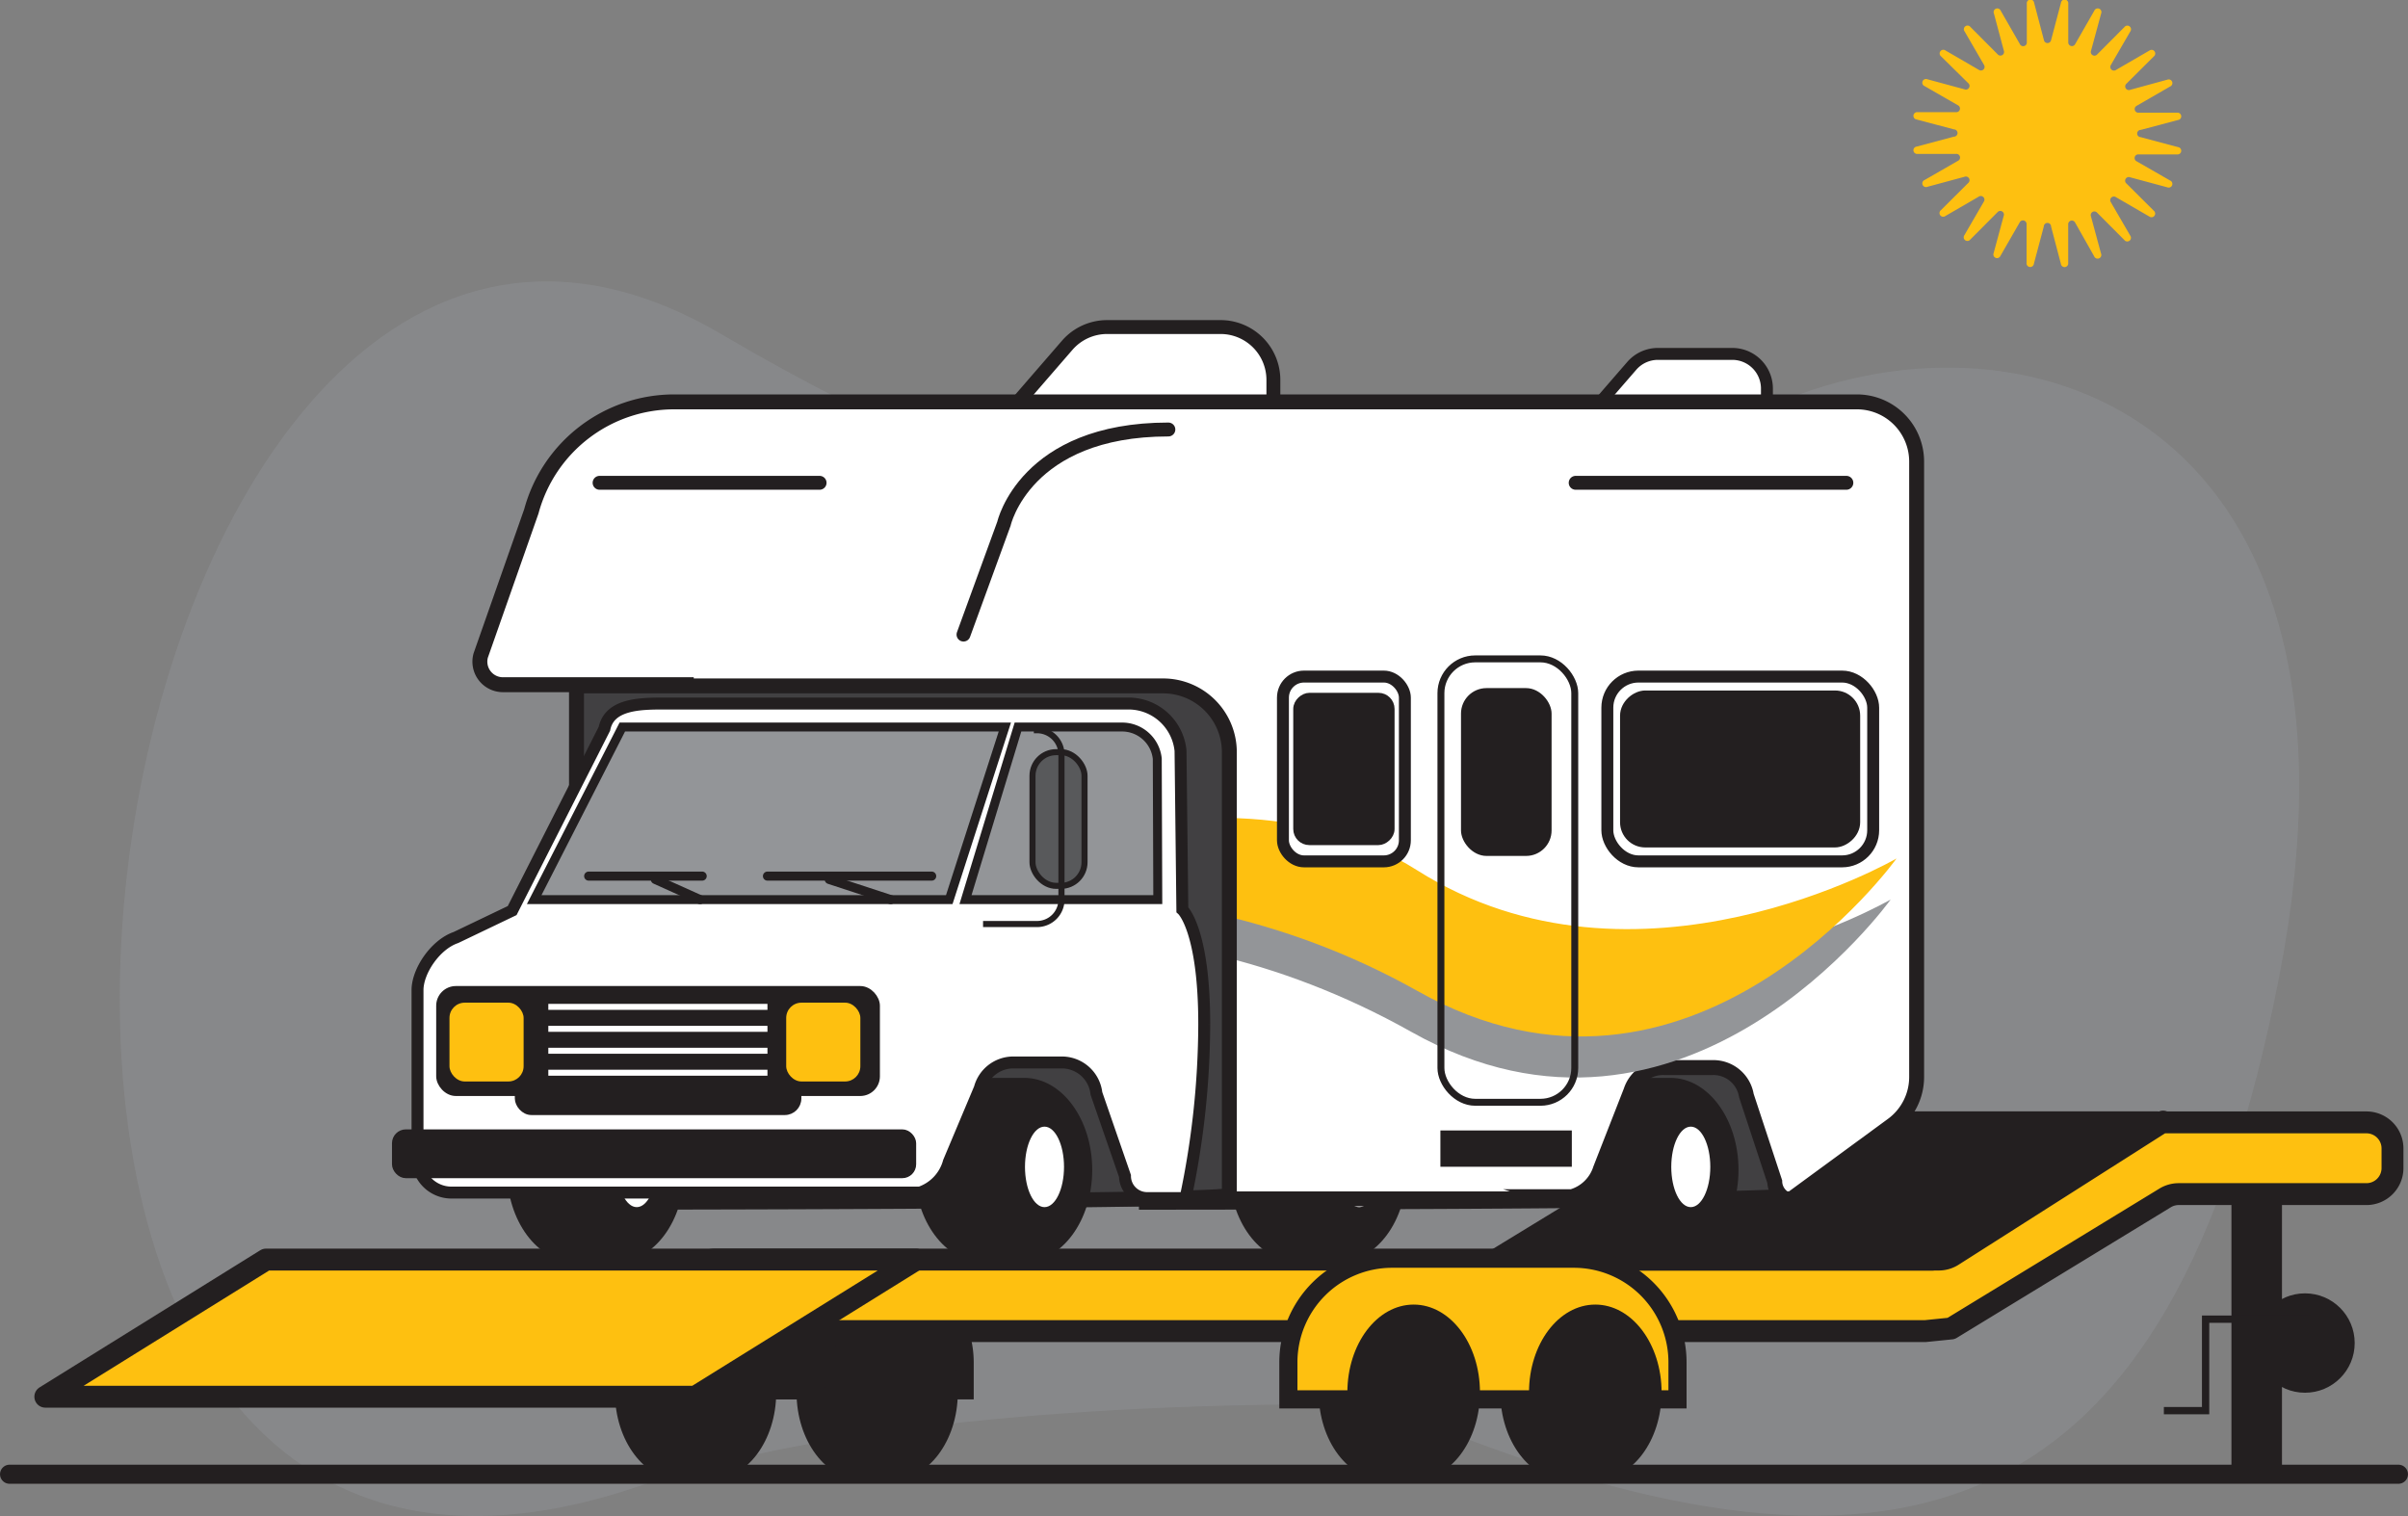 <svg xmlns="http://www.w3.org/2000/svg" viewBox="0 0 659.97 415.52"><rect x="0" y="0" width="659.97" height="415.52" fill="#808080" stroke="none"/><defs><style>.cls-1,.cls-11,.cls-16{fill:#939598;}.cls-1{opacity:0.42;}.cls-13,.cls-14,.cls-15,.cls-2,.cls-22,.cls-23,.cls-24,.cls-4{fill:#231f20;}.cls-27,.cls-3,.cls-5{fill:#fec010;}.cls-10,.cls-12,.cls-13,.cls-14,.cls-15,.cls-16,.cls-17,.cls-18,.cls-19,.cls-21,.cls-22,.cls-23,.cls-24,.cls-25,.cls-26,.cls-27,.cls-28,.cls-29,.cls-3,.cls-4,.cls-6,.cls-7,.cls-8{stroke:#231f20;}.cls-3,.cls-4{stroke-linejoin:round;}.cls-3{stroke-width:6px;}.cls-4{stroke-width:6.05px;}.cls-10,.cls-12,.cls-6,.cls-7,.cls-9{fill:#fff;}.cls-17,.cls-21,.cls-26,.cls-28,.cls-6,.cls-7{stroke-linecap:round;}.cls-10,.cls-12,.cls-13,.cls-14,.cls-15,.cls-16,.cls-17,.cls-18,.cls-19,.cls-20,.cls-21,.cls-22,.cls-23,.cls-24,.cls-25,.cls-26,.cls-27,.cls-28,.cls-29,.cls-6,.cls-7,.cls-8{stroke-miterlimit:10;}.cls-21,.cls-6{stroke-width:3.81px;}.cls-12,.cls-7{stroke-width:3.27px;}.cls-8{fill:#414042;}.cls-10,.cls-8{stroke-width:4.09px;}.cls-13,.cls-20{stroke-width:1.64px;}.cls-14{stroke-width:1.38px;}.cls-15{stroke-width:1.51px;}.cls-16{stroke-width:2.45px;}.cls-17,.cls-19,.cls-20,.cls-21,.cls-25,.cls-26,.cls-28,.cls-29{fill:none;}.cls-17{stroke-width:2.49px;}.cls-18{fill:#58595b;stroke-width:1.66px;}.cls-19{stroke-width:1.68px;}.cls-20{stroke:#fff;}.cls-22{stroke-width:2.29px;}.cls-23{stroke-width:3.57px;}.cls-24{stroke-width:3.27px;}.cls-25{stroke-width:1.9px;}.cls-26{stroke-width:3.73px;}.cls-27{stroke-width:4.97px;}.cls-28{stroke-width:5.23px;}.cls-29{stroke-width:2px;}</style></defs><g id="Layer_2" data-name="Layer 2"><g id="Layer_1-2" data-name="Layer 1"><path class="cls-1" d="M378.94,385.12S251.78,381.33,175,407.39C-51.52,484.31,20.24-12.75,197.69,91.59c184.74,108.62,255.82,33.26,289.18,19,70.36-30.11,167.42,5.31,137.79,157.14S521.84,445.85,378.94,385.12Z"/><ellipse class="cls-2" cx="186.71" cy="381.64" rx="18.17" ry="24.07"/><ellipse class="cls-2" cx="236.48" cy="381.64" rx="18.17" ry="24.07"/><path class="cls-2" d="M178.15,345H228a28.41,28.41,0,0,1,28.41,28.41v10.14a0,0,0,0,1,0,0H149.75a0,0,0,0,1,0,0V373.42A28.41,28.41,0,0,1,178.15,345Z"/><path class="cls-2" d="M188.63,345h49.83a28.41,28.41,0,0,1,28.41,28.41v10.14a0,0,0,0,1,0,0H160.22a0,0,0,0,1,0,0V373.42A28.41,28.41,0,0,1,188.63,345Z"/><ellipse class="cls-2" cx="194.57" cy="381.64" rx="18.17" ry="24.07"/><ellipse class="cls-2" cx="244.34" cy="381.64" rx="18.17" ry="24.07"/><path class="cls-3" d="M655.72,314.77a7.14,7.14,0,0,0-7.14-7.14H593l-.14-.21-.34.21h-.43v.27l-56.89,36.21a7.1,7.1,0,0,1-3.83,1.12H196.1a7.14,7.14,0,0,0-7.14,7.14v5.33a7.14,7.14,0,0,0,7.14,7.14H527.67l7.09-.72,58.72-35.83a7.18,7.18,0,0,1,3.72-1h51.38a7.14,7.14,0,0,0,7.14-7.14Z"/><polygon class="cls-3" points="190.6 382.82 12.42 382.82 72.91 345.23 251.08 345.23 190.6 382.82"/><polygon class="cls-4" points="529.61 345.23 410.18 345.23 471.77 307.63 591.2 307.63 529.61 345.23"/><path class="cls-5" d="M562.15,11,564.86.76a1,1,0,0,1,2,.26l0,10.56a1,1,0,0,0,1.89.51L574,2.93a1,1,0,0,1,1.87.77L573.1,13.9a1,1,0,0,0,1.7,1l7.45-7.48a1,1,0,0,1,1.6,1.22l-5.3,9.14a1,1,0,0,0,1.39,1.39l9.14-5.3a1,1,0,0,1,1.22,1.6l-7.48,7.45a1,1,0,0,0,1,1.7L594,21.84a1,1,0,0,1,.77,1.87L585.61,29a1,1,0,0,0,.51,1.89l10.56,0a1,1,0,0,1,.26,2l-10.2,2.71a1,1,0,0,0,0,2l10.2,2.72a1,1,0,0,1-.26,2l-10.56,0a1,1,0,0,0-.51,1.9l9.16,5.26a1,1,0,0,1-.77,1.86l-10.2-2.75a1,1,0,0,0-1,1.7l7.48,7.45a1,1,0,0,1-1.22,1.6l-9.14-5.3a1,1,0,0,0-1.39,1.39l5.3,9.13a1,1,0,0,1-1.6,1.23l-7.45-7.48a1,1,0,0,0-1.7,1l2.76,10.19a1,1,0,0,1-1.87.77L568.73,61a1,1,0,0,0-1.89.51l0,10.56a1,1,0,0,1-2,.26L562.15,62.1a1,1,0,0,0-2,0l-2.72,10.21a1,1,0,0,1-2-.26l0-10.56a1,1,0,0,0-1.9-.51l-5.26,9.15a1,1,0,0,1-1.86-.77l2.75-10.19a1,1,0,0,0-1.7-1l-7.45,7.48a1,1,0,0,1-1.6-1.23l5.3-9.13a1,1,0,0,0-1.39-1.39l-9.13,5.3a1,1,0,0,1-1.23-1.6l7.48-7.45a1,1,0,0,0-1-1.7l-10.19,2.75a1,1,0,0,1-.77-1.86l9.15-5.26a1,1,0,0,0-.51-1.9l-10.56,0a1,1,0,0,1-.26-2l10.21-2.72a1,1,0,0,0,0-2l-10.21-2.71a1,1,0,0,1,.26-2l10.56,0a1,1,0,0,0,.51-1.89l-9.15-5.26a1,1,0,0,1,.77-1.87l10.19,2.76a1,1,0,0,0,1-1.7L532,15.45a1,1,0,0,1,1.23-1.6l9.13,5.3a1,1,0,0,0,1.39-1.39l-5.3-9.14a1,1,0,0,1,1.6-1.22l7.45,7.48a1,1,0,0,0,1.7-1L546.48,3.7a1,1,0,0,1,1.86-.77l5.26,9.16a1,1,0,0,0,1.9-.51l0-10.56a1,1,0,0,1,2-.26L560.19,11A1,1,0,0,0,562.15,11Z"/><path class="cls-6" d="M279.44,109.7l13.05-15.06a14.48,14.48,0,0,1,10.94-5h31.05A14.48,14.48,0,0,1,349,104.13V111"/><path class="cls-7" d="M438.65,110.16l8.57-9.88A9.5,9.5,0,0,1,454.4,97h20.37a9.5,9.5,0,0,1,9.5,9.5V111"/><path class="cls-8" d="M490.66,327.52V206.12A18.16,18.16,0,0,0,472.5,188H314.2V329.52S492.67,329.52,490.66,327.52Z"/><path class="cls-2" d="M457.83,295.43H446.47c-10.3,0-18.64,11.29-18.64,25.22s8.34,25.23,18.64,25.23h11.36c10.3,0,18.65-11.3,18.65-25.23S468.13,295.43,457.83,295.43Z"/><ellipse class="cls-9" cx="463.4" cy="319.83" rx="5.35" ry="11.03"/><path class="cls-2" d="M366.92,295.43H355.56c-10.29,0-18.64,11.29-18.64,25.22s8.35,25.23,18.64,25.23h11.36c10.3,0,18.65-11.3,18.65-25.23S377.22,295.43,366.92,295.43Z"/><ellipse class="cls-9" cx="372.5" cy="319.83" rx="5.35" ry="11.03"/><path class="cls-10" d="M508.9,110.15H184.78a40.54,40.54,0,0,0-39.15,30l-13.88,39.52a6.32,6.32,0,0,0,6.11,8h50.23V328.59H427.33a22.54,22.54,0,0,1-2.24-.59h5.72a11.53,11.53,0,0,0,7.83-7.62L447,299a9.26,9.26,0,0,1,9-6.39h13.39a9.16,9.16,0,0,1,9.25,7.69l7.77,23.58a5.5,5.5,0,0,0,2.89,4.7H491l27.65-20.26a16.28,16.28,0,0,0,6.65-13.12V126.52A16.37,16.37,0,0,0,508.9,110.15Z"/><path class="cls-11" d="M245.39,261.39c-12.73,7.14,70-56.85,141.4-11.6,60.14,38.1,131.39-3.24,131.39-3.24S462,325.09,386.89,282.87,245.39,261.39,245.39,261.39Z"/><path class="cls-5" d="M238,250.14s90.26-49.71,150.4-11.61,131.39-3.23,131.39-3.23-56.2,78.53-131.29,36.32S238,250.14,238,250.14Z"/><path class="cls-8" d="M336.93,327.52V206.12A18.16,18.16,0,0,0,318.77,188H158V329.52S338.93,329.52,336.93,327.52Z"/><path class="cls-2" d="M280.7,295.43H269.34c-10.3,0-18.64,11.29-18.64,25.22s8.34,25.23,18.64,25.23H280.7c10.3,0,18.65-11.3,18.65-25.23S291,295.43,280.7,295.43Z"/><ellipse class="cls-9" cx="286.27" cy="319.83" rx="5.35" ry="11.03"/><path class="cls-2" d="M168.94,295.43H157.58c-10.3,0-18.65,11.29-18.65,25.22s8.35,25.23,18.65,25.23h11.36c10.3,0,18.64-11.3,18.64-25.23S179.24,295.43,168.94,295.43Z"/><ellipse class="cls-9" cx="174.51" cy="319.83" rx="5.35" ry="11.03"/><rect class="cls-2" x="400.42" y="188.6" width="24.83" height="46" rx="6.99"/><path class="cls-12" d="M324.93,328.38h-10.6a6.05,6.05,0,0,1-6-6.05L300.5,299.7a9.53,9.53,0,0,0-9.35-8.49H277.61a9.49,9.49,0,0,0-9.07,7.06l-8.49,20.18a12.26,12.26,0,0,1-7.92,8.42H123.59a9.3,9.3,0,0,1-9.16-9.44V271.38c0-5.21,4.88-12.49,10.53-14.42l15.41-7.38,25.29-49.85c1.37-6.77,9.7-6.9,16.41-6.9h127.4a14.33,14.33,0,0,1,14.08,12.93l.5,43.57s6,5.33,6,31.4A232.1,232.1,0,0,1,324.93,328.38Z"/><rect class="cls-13" x="120.37" y="271.08" width="119.97" height="28.5" rx="4.57"/><rect class="cls-14" x="141.79" y="276.43" width="77.15" height="28.5" rx="3.85"/><rect class="cls-5" x="123.19" y="274.82" width="20.32" height="21.6" rx="4.18"/><rect class="cls-5" x="215.48" y="274.82" width="20.32" height="21.6" rx="4.18"/><rect class="cls-15" x="108.19" y="310.3" width="142.15" height="11.87" rx="3.05"/><polygon class="cls-16" points="170.56 199.27 275.4 199.27 260.17 246.57 146.41 246.57 170.56 199.27"/><path class="cls-16" d="M279,199.27h28.45a9.7,9.7,0,0,1,9.73,8.67l.14,38.63H264.62Z"/><line class="cls-17" x1="192.45" y1="240.13" x2="161.34" y2="240.13"/><line class="cls-17" x1="210.34" y1="240.13" x2="255.35" y2="240.13"/><line class="cls-17" x1="179.61" y1="241.05" x2="191.87" y2="246.57"/><line class="cls-17" x1="227.27" y1="241.05" x2="244.12" y2="246.57"/><rect class="cls-18" x="282.98" y="206.16" width="14.26" height="36.64" rx="6.47"/><path class="cls-19" d="M283.35,200.14h1.08a6.7,6.7,0,0,1,6.49,6.89v39.35a6.69,6.69,0,0,1-6.49,6.88h-15"/><line class="cls-20" x1="150.28" y1="275.97" x2="210.34" y2="275.97"/><line class="cls-20" x1="150.28" y1="281.99" x2="210.34" y2="281.99"/><line class="cls-20" x1="150.28" y1="288" x2="210.34" y2="288"/><line class="cls-20" x1="150.28" y1="294.02" x2="210.34" y2="294.02"/><path class="cls-21" d="M264.07,173.93l11.09-30.41s5.78-25.8,45.06-25.8"/><rect class="cls-12" x="351.62" y="185.44" width="33.42" height="50.65" rx="5.77"/><rect class="cls-22" x="348.61" y="198.03" width="39.45" height="25.48" rx="3.27" transform="translate(579.1 -157.57) rotate(90)"/><rect class="cls-12" x="440.53" y="185.44" width="72.86" height="50.65" rx="8.52"/><rect class="cls-23" x="457.19" y="179.64" width="39.45" height="62.24" rx="5.12" transform="translate(687.68 -266.15) rotate(90)"/><rect class="cls-24" x="396.41" y="311.48" width="32.75" height="6.68"/><rect class="cls-25" x="394.92" y="180.59" width="36.68" height="121.53" rx="9.4"/><line class="cls-26" x1="86.13" y1="345.57" x2="526.76" y2="345.57"/><line class="cls-21" x1="431.85" y1="132.33" x2="506.04" y2="132.33"/><line class="cls-21" x1="164.33" y1="132.33" x2="224.63" y2="132.33"/><ellipse class="cls-2" cx="379.59" cy="381.64" rx="18.17" ry="24.07"/><ellipse class="cls-2" cx="429.37" cy="381.64" rx="18.17" ry="24.07"/><path class="cls-27" d="M381.52,345h49.83a28.41,28.41,0,0,1,28.41,28.41v10.14a0,0,0,0,1,0,0H353.11a0,0,0,0,1,0,0V373.42A28.41,28.41,0,0,1,381.52,345Z"/><ellipse class="cls-2" cx="387.45" cy="381.64" rx="18.17" ry="24.07"/><ellipse class="cls-2" cx="437.23" cy="381.64" rx="18.17" ry="24.07"/><line class="cls-28" x1="2.62" y1="404.07" x2="657.35" y2="404.07"/><rect class="cls-2" x="611.58" y="329.43" width="13.85" height="75.03"/><circle class="cls-2" cx="631.74" cy="368.11" r="13.62"/><polyline class="cls-29" points="633.38 361.57 604.5 361.57 604.5 386.64 593.06 386.64"/></g></g></svg>